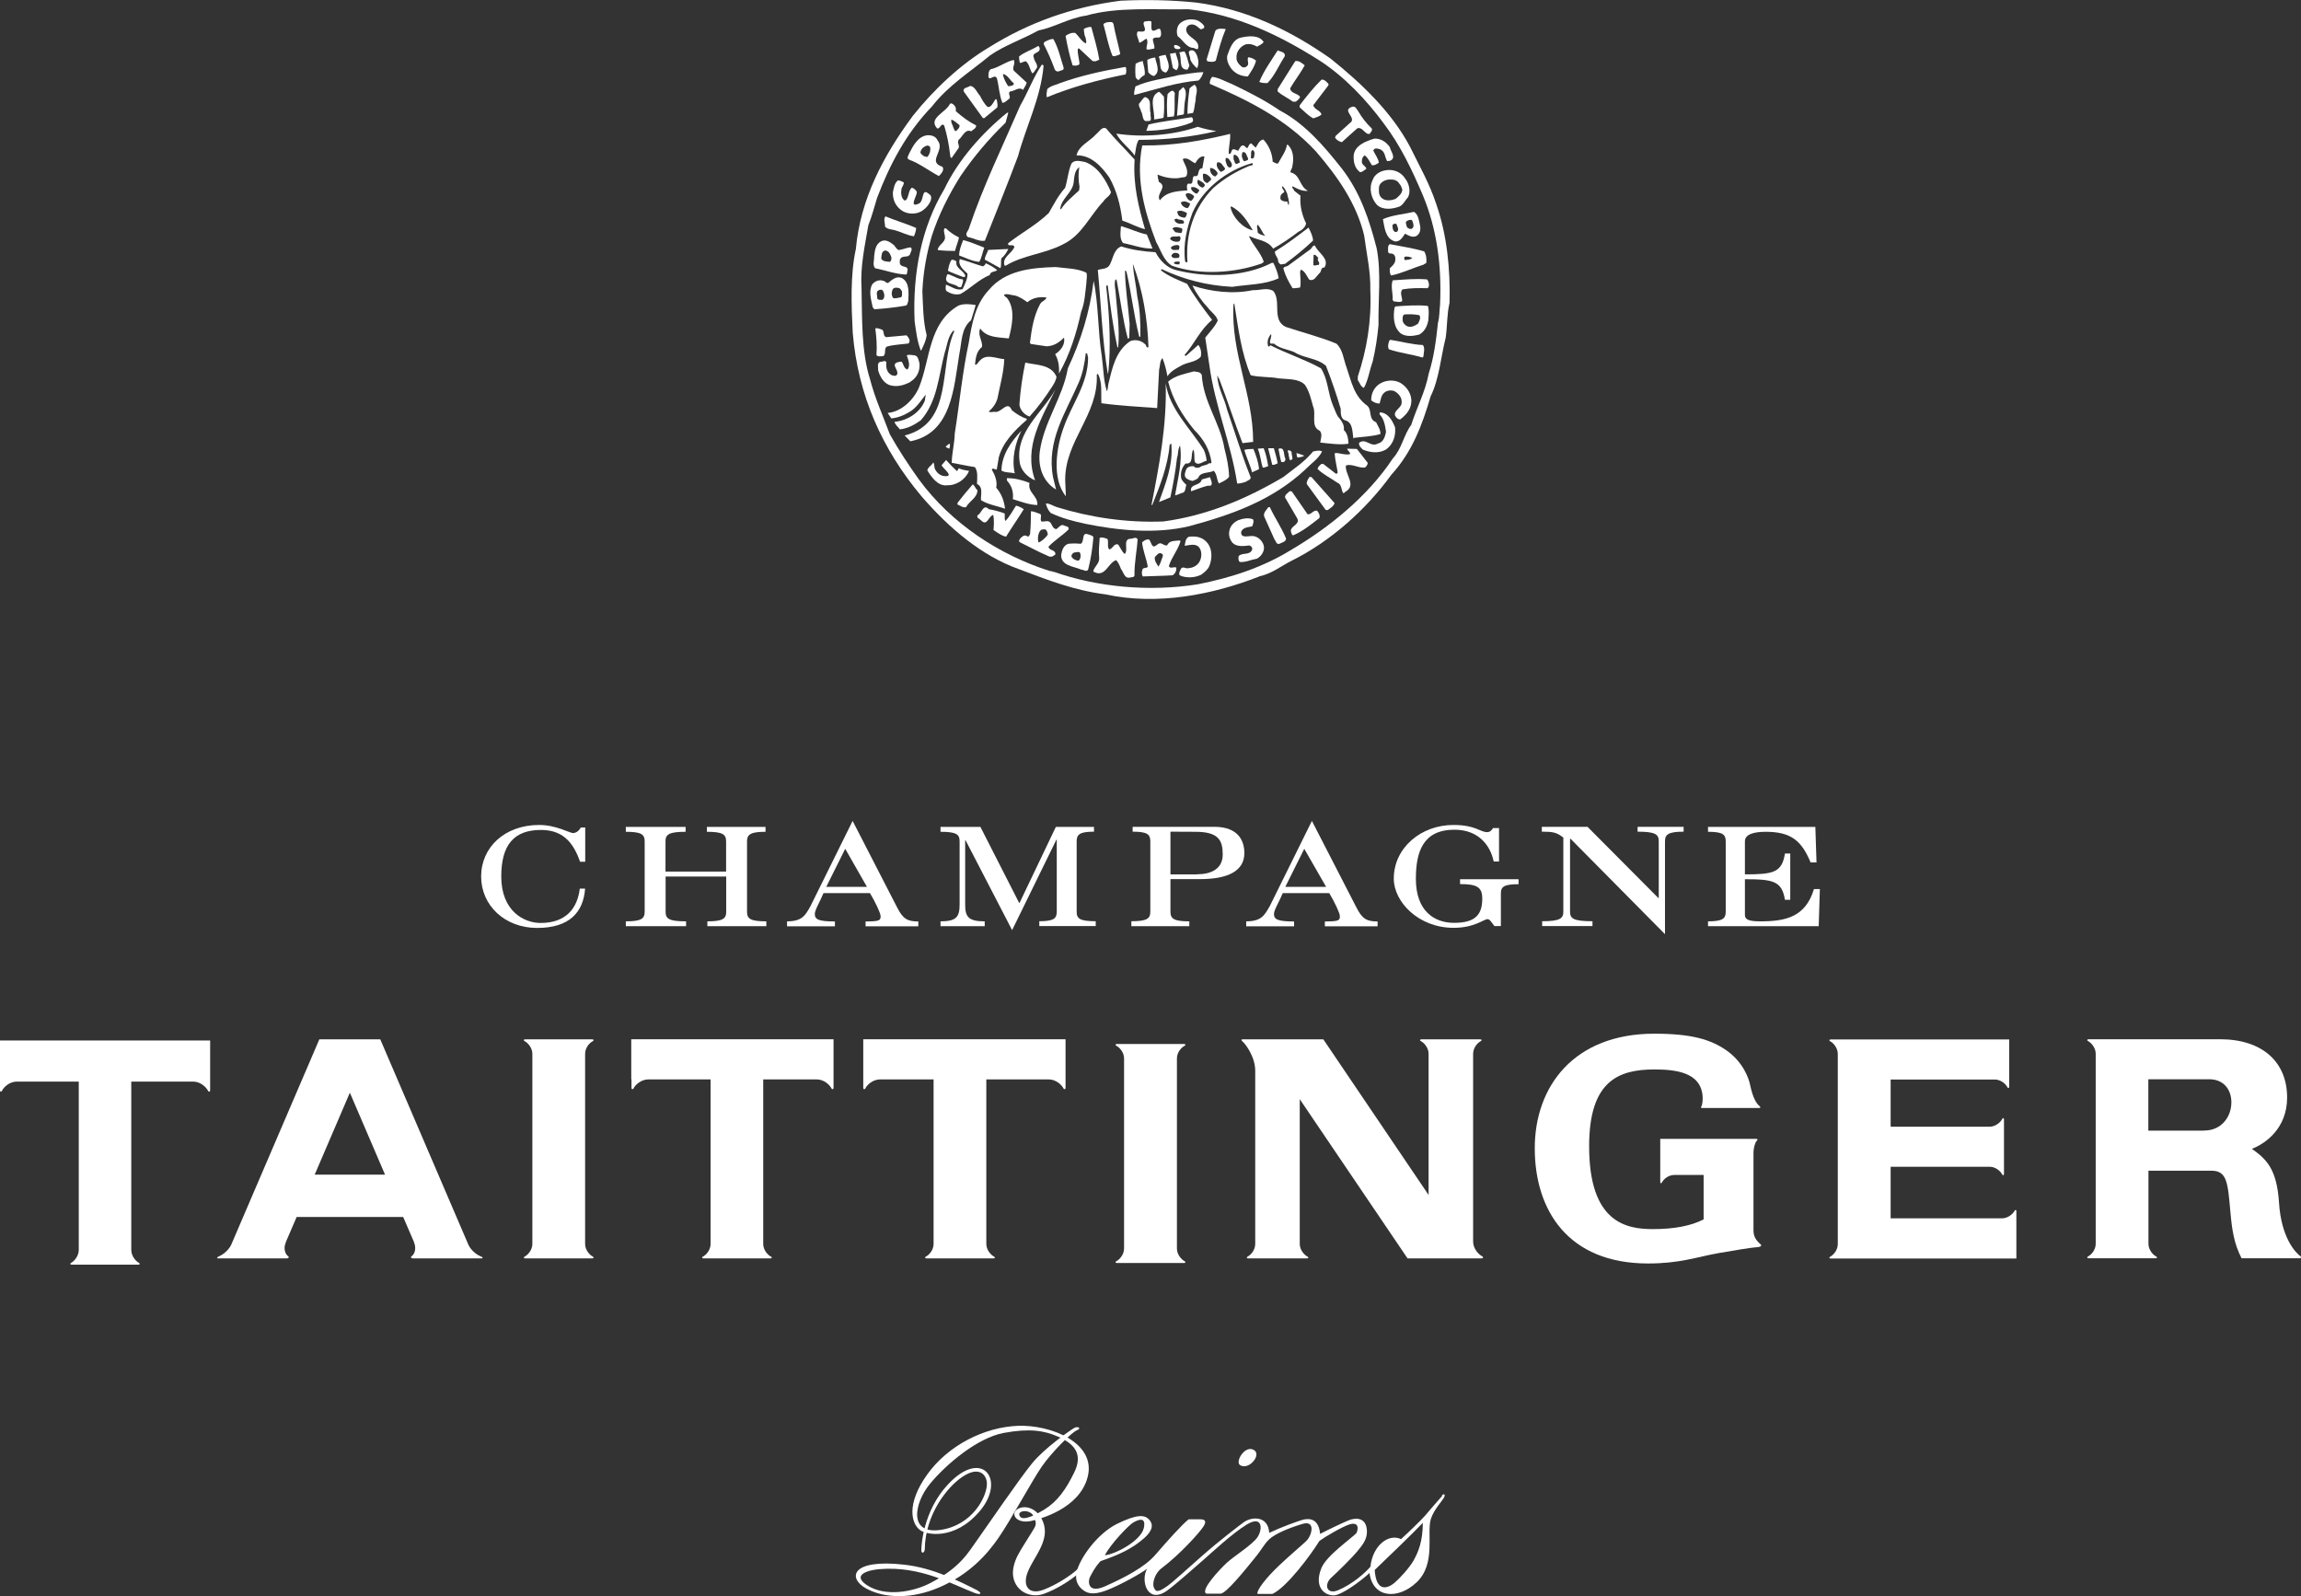 <svg width="457" height="317" viewBox="0 0 457 317" fill="none" xmlns="http://www.w3.org/2000/svg">
<rect x="0" y="0" width="457" height="317" fill="#333333" stroke="none"/>
<g clip-path="url(#clip0_3119_17262)">
<g clip-path="url(#clip1_3119_17262)">
<path d="M116.231 164.371V171.15H115.22C114.049 167.956 112.28 164.831 107.456 164.831C102.035 164.831 99.555 167.841 99.555 174.069C99.555 180.962 104.08 183.306 107.365 183.306C112.51 183.306 114.692 180.296 115.152 176.481H116.208C115.864 181.192 113.084 184.294 106.675 184.294C100.267 184.294 95.558 179.836 95.558 174.069C95.558 168.301 100.221 163.843 107.089 163.843C110.443 163.843 113.153 165.451 113.796 165.451C114.485 165.451 115.106 164.877 115.335 164.348H116.231V164.371Z" fill="white"/>
<path d="M124.294 183.95V182.985C127.349 182.985 128.038 182.456 128.038 181.1V167.083C128.038 165.704 127.349 165.199 124.294 165.199V164.233H136.17V165.199C132.862 165.199 132.173 165.727 132.173 167.083V173.103H144.209V167.083C144.209 165.704 143.52 165.199 140.396 165.199V164.233H152.042V165.199C149.079 165.199 148.367 165.727 148.367 167.083V181.1C148.367 182.479 149.056 182.985 152.203 182.985V183.95H140.488V182.985C143.543 182.985 144.232 182.456 144.232 181.1V174.092H132.196V181.1C132.196 182.479 132.885 182.985 136.262 182.985V183.95H124.294Z" fill="white"/>
<path d="M172.187 176.137L167.869 168.577L164.101 176.137H172.21H172.187ZM156.314 183.95V182.985C159.37 182.985 159.967 181.744 160.977 179.951L169.339 163.039L178.205 180.273C179.331 182.479 180.204 183.008 182.386 183.008V183.973H171.911V183.008C174.737 183.008 174.898 182.778 174.898 181.951C174.898 181.353 173.795 179.055 172.784 177.378H163.55C162.907 178.986 161.827 180.71 161.827 181.514C161.827 182.617 162.585 183.008 165.824 183.008V183.973H156.337L156.314 183.95Z" fill="white"/>
<path d="M263.381 176.137L259.039 168.577L255.272 176.137H263.381ZM247.508 183.95V182.985C250.563 182.985 251.16 181.744 252.194 179.951L260.555 163.039L269.422 180.273C270.547 182.479 271.42 183.008 273.602 183.008V183.973H263.128V183.008C265.953 183.008 266.114 182.778 266.114 181.951C266.114 181.353 265.011 179.055 264.001 177.378H254.767C254.123 178.986 253.021 180.71 253.021 181.514C253.021 182.617 253.779 183.008 257.018 183.008V183.973H247.531L247.508 183.95Z" fill="white"/>
<path d="M217.279 164.21V165.176C214.499 165.176 213.833 165.704 213.833 167.06V181.077C213.833 182.456 214.476 182.962 217.623 182.962V183.927H206.414V182.962C209.239 182.962 209.882 182.433 209.882 181.077V166.761H209.813L201.016 184.731L191.781 166.899H191.69V179.653C191.69 182.111 192.356 182.985 195.572 182.985V183.95H186.797V182.985C189.921 182.985 190.587 182.111 190.587 179.653V167.083C190.587 165.704 189.944 165.199 186.797 165.199V164.233H194.722L202.417 179.331H202.486L209.699 164.233H217.279V164.21Z" fill="white"/>
<path d="M237.814 173.632C240.249 173.632 242.845 172.759 242.845 169.703C242.845 166.853 241.972 165.199 237.424 165.199C234.139 165.199 232.462 165.176 232.462 165.176V173.655H237.814V173.632ZM224.721 182.962C227.822 182.962 228.465 182.433 228.465 181.054V167.06C228.465 165.681 227.799 165.176 224.951 165.176V164.21H241.168C246.13 164.21 247.141 167.198 247.141 169.427C247.141 173.058 243.741 174.597 238.366 174.597H232.462V181.077C232.462 182.456 233.128 182.985 236.207 182.985V183.95H224.698V182.985L224.721 182.962Z" fill="white"/>
<path d="M301.604 174.643V175.608C298.732 175.608 298.089 176.091 298.089 177.447V183.927H296.803C296.274 183.26 295.907 182.548 295.447 182.548C294.689 182.548 292.875 184.271 288.694 184.271C281.688 184.271 276.818 179.078 276.818 174.505C276.818 168.37 282.239 163.843 288.648 163.843C293.105 163.843 293.931 165.267 295.356 165.267C295.953 165.267 296.274 164.877 296.527 164.463H297.722V171.104H296.665C295.999 167.864 293.61 164.785 288.878 164.785C282.538 164.785 281.206 169.289 281.206 174.551C281.206 180.824 284.743 183.283 288.809 183.283C293.105 183.283 294.391 181.56 294.391 178.481C294.391 176.206 293.38 175.585 289.981 175.585V174.62H301.581L301.604 174.643Z" fill="white"/>
<path d="M315.294 164.21L329.352 178.343H329.444V167.06C329.444 165.681 328.709 165.176 325.24 165.176V164.21H334.383V165.176C331.419 165.176 330.684 165.704 330.684 167.06V185.535L311.917 166.577H311.826V181.077C311.826 182.456 312.538 182.962 316.282 182.962V183.927H306.29V182.962C309.781 182.962 310.493 182.433 310.493 181.077V166.348C309.138 165.29 308.38 165.176 306.221 165.176V164.21H315.294Z" fill="white"/>
<path d="M361.235 183.95H339.229V182.985C342.101 182.985 342.744 182.456 342.744 181.1V167.083C342.744 165.704 342.101 165.199 339.229 165.199V164.233H360.546L360.776 171.288H359.604C357.79 166.922 355.676 165.199 350.669 165.199C348.441 165.199 346.557 165.658 346.557 167.083V173.655C352.185 173.655 353.908 173.31 354.505 169.519H355.562V178.71H354.505C353.908 174.965 352.139 174.62 346.557 174.62V181.721C346.557 182.64 347.338 182.985 349.635 182.985C354.689 182.985 358.594 182.111 360.271 176.573H361.442L361.212 183.95H361.235Z" fill="white"/>
<path d="M125.419 214.374V216.052C125.419 216.35 125.695 216.442 125.855 216.121C126.177 215.454 127.326 214.374 128.773 214.374H141.131V247.051C141.131 248.315 140.189 249.28 139.615 249.556C139.339 249.693 139.431 249.923 139.661 249.923H153.053C153.305 249.923 153.397 249.693 153.099 249.556C152.524 249.28 151.582 248.292 151.582 247.051V214.374H162.195C163.665 214.374 164.791 215.477 165.112 216.121C165.273 216.442 165.549 216.35 165.549 216.052V206.4H125.373V214.351L125.419 214.374Z" fill="white"/>
<path d="M171.452 214.374V216.052C171.452 216.35 171.728 216.442 171.889 216.121C172.21 215.454 173.359 214.374 174.806 214.374H185.418V247.051C185.418 248.315 184.476 249.28 183.902 249.556C183.627 249.693 183.718 249.923 183.971 249.923H197.363C197.616 249.923 197.708 249.693 197.409 249.556C196.858 249.28 195.893 248.292 195.893 247.051V214.374H208.274C209.744 214.374 210.87 215.477 211.191 216.121C211.352 216.442 211.628 216.35 211.628 216.052V206.4H171.452V214.351V214.374Z" fill="white"/>
<path d="M116.208 209.296C116.208 208.032 117.15 207.067 117.724 206.791C118 206.653 117.931 206.423 117.655 206.423H104.263C104.01 206.423 103.919 206.653 104.217 206.791C104.769 207.067 105.733 208.055 105.733 209.296V247.051C105.733 248.315 104.769 249.28 104.217 249.556C103.942 249.693 104.01 249.923 104.263 249.923H117.655C117.908 249.923 118 249.693 117.724 249.556C117.15 249.28 116.208 248.292 116.208 247.051V209.296Z" fill="white"/>
<path d="M233.748 210.215C233.748 208.951 234.69 207.986 235.265 207.71C235.54 207.573 235.448 207.343 235.196 207.343H221.804C221.528 207.343 221.459 207.573 221.735 207.71C222.286 207.986 223.251 208.951 223.251 210.215V247.97C223.251 249.211 222.286 250.199 221.735 250.475C221.436 250.613 221.528 250.843 221.804 250.843H235.196C235.448 250.843 235.54 250.613 235.265 250.475C234.713 250.199 233.748 249.211 233.748 247.97V210.215Z" fill="white"/>
<path d="M95.534 249.556C94.891 249.303 93.743 248.59 93.077 247.327L75.527 206.423H63.422L45.872 247.327C45.183 248.59 44.035 249.303 43.414 249.556C43.07 249.693 43.047 249.923 43.299 249.923H56.99C57.288 249.923 57.472 249.67 57.243 249.51C56.76 249.188 56.163 248.108 56.783 246.706H56.76L58.919 241.697H80.075L82.235 246.706H82.212C82.809 248.108 82.235 249.188 81.729 249.51C81.499 249.67 81.683 249.923 81.982 249.923H95.672C95.925 249.923 95.925 249.693 95.558 249.556M62.503 233.286L69.486 217.017L76.469 233.286H62.526H62.503Z" fill="white"/>
<path d="M348.257 244.408V229.081C348.257 227.817 348.67 226.737 348.9 226.576C349.153 226.392 349.084 226.186 348.831 226.186H329.742V234.78C329.742 235.033 329.949 235.102 330.087 234.826C330.34 234.274 331.304 233.355 332.522 233.355H338.356V242.179C335.899 243.443 332.591 244.109 328.272 244.109C322.92 244.109 315.616 242.777 315.616 227.656C315.616 214.719 321.381 212.398 328.617 212.398C333.004 212.398 337.3 213.087 338.058 216.971C338.333 218.396 338.012 219.636 337.943 219.682C337.805 219.797 337.759 220.05 338.012 220.05H349.405C349.658 220.05 349.704 219.866 349.474 219.682C348.808 219.177 348.119 217.982 347.591 215.477C347.315 214.098 346.166 210.904 342.882 208.606C339.735 206.423 335.899 205.297 328.571 205.297C312.583 205.297 304.819 215.776 304.819 228.047C304.819 240.318 311.389 250.934 327.308 250.934C333.67 250.934 336.84 249.67 341.366 248.866C344.352 248.338 347.889 247.763 348.992 247.694C349.796 247.648 349.911 247.35 349.681 247.143C349.244 246.706 348.257 245.971 348.257 244.408Z" fill="white"/>
<path d="M400.125 240.456C399.849 241.007 398.861 241.972 397.598 241.972H375.5V231.724H395.14C396.403 231.724 397.368 232.666 397.644 233.24C397.805 233.516 398.011 233.424 398.011 233.171V222.302C398.011 222.049 397.782 221.957 397.644 222.256C397.368 222.808 396.403 223.773 395.14 223.773H375.5V214.397H396.174C397.437 214.397 398.402 215.339 398.677 215.914C398.815 216.19 399.045 216.121 399.045 215.868V206.446H363.555C363.303 206.446 363.234 206.676 363.509 206.814C364.061 207.09 365.003 208.078 365.003 209.319V247.074C365.003 248.338 364.061 249.303 363.509 249.579C363.234 249.716 363.303 249.946 363.555 249.946H400.469V240.548C400.469 240.272 400.239 240.203 400.102 240.479" fill="white"/>
<path d="M294.345 249.487C293.702 249.165 292.576 248.039 292.576 246.568V209.296C292.576 208.032 293.518 207.067 294.069 206.791C294.368 206.653 294.276 206.423 294.023 206.423H283.709H282.262C282.01 206.423 281.918 206.653 282.216 206.791C282.791 207.067 283.732 208.055 283.732 209.296V237.331L262.829 206.423H246.773C246.52 206.423 246.474 206.584 246.727 206.791C247.416 207.365 249.299 209.939 249.299 212.651V247.051C249.299 248.315 248.358 249.28 247.806 249.556C247.531 249.693 247.6 249.923 247.852 249.923H259.613C259.889 249.923 259.958 249.693 259.659 249.556C259.108 249.28 258.143 248.292 258.143 247.051V218.304L279.552 249.923H294.276C294.574 249.923 294.666 249.67 294.345 249.487Z" fill="white"/>
<path d="M456.816 249.441C455.874 248.728 453.072 245.787 452.636 238.87C452.199 231.976 449.971 230.115 447.237 228.162C449.81 227.197 454.244 224.186 454.244 217.982C454.244 210.973 449.397 206.4 440.898 206.4H414.78C414.527 206.4 414.435 206.63 414.711 206.768C415.262 207.044 416.227 208.032 416.227 209.273V247.028C416.227 248.292 415.285 249.257 414.711 249.533C414.435 249.67 414.527 249.9 414.78 249.9H428.172C428.425 249.9 428.516 249.67 428.218 249.533C427.667 249.257 426.702 248.269 426.702 247.028V232.505H439.198C442.391 232.505 442.46 235.056 442.988 240.8C443.31 244.339 443.7 246.982 445.193 249.9H456.793C457.046 249.9 457.092 249.602 456.816 249.418M437.774 224.554H426.679V214.351H438.83C441.472 214.351 443.172 216.213 443.172 218.947C443.172 221.682 441.311 224.531 437.774 224.531" fill="white"/>
<path d="M0 214.811V216.534C0 216.833 0.253 216.948 0.413 216.603C0.735 215.937 1.861 214.811 3.331 214.811H15.643V248.223C15.643 249.51 14.701 250.498 14.15 250.797C13.874 250.935 13.943 251.164 14.196 251.164H27.519C27.771 251.164 27.863 250.935 27.565 250.797C27.013 250.498 26.072 249.51 26.072 248.223V214.811H38.384C39.831 214.811 40.957 215.937 41.301 216.603C41.462 216.948 41.738 216.833 41.738 216.534V206.653H0V214.788V214.811Z" fill="white"/>
<path d="M194.147 315.874C190.541 314.036 185.35 311.393 179.561 310.75C168.926 309.555 168.351 313.461 172.027 315.483C175.702 317.482 181.169 317.643 186.774 315.162C192.379 312.68 195.824 309.003 198.236 305.533C200.648 302.086 204.967 294.09 206.896 291.286C208.826 288.483 212.822 284.484 213.856 284.071C214.89 283.68 214.109 283.197 213.374 283.588C212.662 283.979 207.516 287.517 204.967 290.643C202.417 293.768 196.238 302.822 194.239 305.625C192.241 308.429 190.794 311.232 184.867 314.357C181.284 316.242 175.748 317.161 172.21 314.84C168.995 312.726 172.601 311.807 174.622 311.646C182.869 310.933 189.209 314.725 193.596 316.379C194.882 316.862 195.043 316.356 194.147 315.897" fill="white"/>
<path d="M214.247 311.439C212.547 313.047 209.721 314.771 207.309 315.713C204.277 316.885 202.991 314.909 204.162 312.105C205.334 309.279 208.205 306.269 207.378 302.937C206.574 299.765 203.703 298.616 201.98 299.788C200.717 300.662 201.773 302.661 204.737 302.086C206.414 301.742 214.384 299.673 216.015 293.354C217.784 286.598 208.825 282.944 202.187 283.174C195.548 283.427 188.313 287.012 184.132 292.872C179.906 298.8 181.031 302.661 182.754 303.902C183.948 304.775 189.53 306.039 194.561 300.156C199.89 293.906 195.089 287.494 188.267 294.825C183.328 300.11 182.984 306.981 182.984 307.854C182.984 308.727 183.673 308.383 183.673 307.624C183.765 300.891 188.037 295.353 191.207 293.262C194.653 290.987 196.054 293.101 196.008 294.779C195.962 297.261 193.183 302.868 186.889 303.833C180.319 304.844 181.605 298.501 184.637 294.779C187.991 290.689 194.193 285.564 199.293 284.599C204.461 283.634 207.378 284.116 210.112 285.311C213.236 286.69 215.188 288.643 213.374 292.389C211.697 295.836 210.02 298.203 207.401 299.811C204.852 301.351 202.692 302.201 202.44 300.822C202.279 299.949 204.783 299.65 205.426 301.397C205.931 302.776 205.747 302.959 204.989 304.2C204.484 305.074 202.669 307.808 202.118 308.934C201.544 310.06 200.51 312.542 201.796 314.702C202.876 316.54 205.219 317.322 207.401 316.517C209.698 315.667 212.133 314.219 214.292 312.45" fill="white"/>
<path d="M280.769 309.899C279.85 311.485 277.944 313.53 276.933 314.38C275.831 315.299 273.35 316.563 273.028 311.807C274.108 310.795 281.091 304.062 282.584 302.454C282.584 306.2 281.619 308.383 280.769 309.876M224.997 302.431C225.801 301.948 227.707 300.983 227.179 303.442C226.628 306.016 221.528 308.681 219.438 308.888C220.563 306.636 224.193 302.914 224.997 302.431ZM286.443 297.077C286.076 297.444 283.618 300.34 283.02 301.029C282.423 301.719 279.873 304.223 278.266 305.671C275.716 304.499 272.615 307.004 272.178 311.163C271.053 312.45 268.687 314.564 265.815 315.805C263.472 316.816 262.875 314.679 264.437 313.3C265.563 312.289 268.595 309.302 269.514 308.176C270.41 307.05 271.535 305.878 271.489 304.108C271.397 301.121 268.985 301.489 267.906 301.925C266.826 302.362 263.909 303.741 262.186 304.637C261.864 301.006 259.292 301.65 258.442 301.925C257.592 302.201 254.813 303.143 252.079 304.43C251.872 301.006 248.61 301.167 247.003 302.339C246.13 302.982 242.294 305.878 238.618 309.118C235.471 311.898 232.807 314.334 231.773 315.047C229.889 316.379 229.522 316.127 229.154 315.253C228.833 314.495 229.315 312.519 230.647 311.508C234.415 308.658 238.343 304.292 239.078 303.074C239.836 301.856 238.917 301.742 238.389 301.742H236.091C234.92 302.592 231.727 306.177 229.522 308.727C227.34 311.301 223.228 313.369 219.53 315.024C215.854 316.678 216.107 313.852 216.475 313.208C216.842 312.565 217.279 311.485 218.565 310.06C222.24 308.773 224.813 307.647 227.317 305.418C229.017 303.902 229.085 302.638 228.167 301.742C227.271 300.822 225.778 300.73 221.873 302.638C217.968 304.568 214.568 309.325 213.856 312.082C213.42 313.737 214.063 314.909 214.867 315.598C215.671 316.287 216.773 316.977 219.713 315.874C222.654 314.748 227.018 312.243 227.822 311.554C226.49 313.852 227.822 318.7 231.773 315.92C233.404 314.771 237.378 311.209 239.032 309.784C240.686 308.337 244.797 304.499 247.623 302.776C250.747 300.891 250.816 303.672 249.759 305.28C248.771 306.774 245.073 309.072 243.672 310.359C242.294 311.646 238.274 315.874 239.606 316.517H242.385C243.511 316.517 247.255 311.829 249.162 309.486C250.816 307.463 251.022 306.705 252.102 305.694C253.159 304.683 255.823 303.511 258.672 302.661C261.336 301.856 260.601 304.959 259.407 306.085C258.626 306.843 256.283 308.796 254.123 310.841C251.436 313.369 249.483 315.92 249.759 316.563H252.699C255.479 315.322 260.234 308.98 262.048 306.039C263.059 305.28 266.642 303.166 268.09 302.73C269.537 302.316 269.95 303.166 269.422 304.453C268.457 305.51 263.449 308.934 262.439 311.439C260.647 315.851 263.932 317.322 265.586 316.724C267.745 315.966 270.984 313.369 271.995 312.404C272.638 317.368 277.599 317.804 281.344 314.265C285.249 310.589 283.319 304.545 284.169 301.719C284.766 299.765 286.581 297.973 286.834 297.33C287.109 296.686 286.719 296.64 286.351 297.008" fill="white"/>
<path d="M249.07 288C250.609 288.965 248.013 292.067 246.29 290.987C245.234 290.321 247.301 286.874 249.07 288Z" fill="white"/>
<path d="M209.262 113.61C209.032 113.426 208.71 113.472 208.412 113.38C198.557 110.232 189.002 104.073 182.501 95.226C180.388 92.262 178.458 89.321 176.735 86.264C175.38 82.611 173.772 79.095 172.784 75.28C171.039 69.742 171.245 63.216 171.108 57.264C170.832 52.852 171.774 48.808 172.463 44.718C173.175 42.948 173.634 41.11 174.209 39.272C176.689 32.745 179.928 26.495 185.097 21.141C188.381 16.913 192.792 14.201 196.628 11.007C199.637 8.939 203.06 7.813 206.207 6.066C209.491 5.4 212.317 3.585 215.693 3.102C221.987 1.31 229.338 1.976 236.068 1.838C245.693 2.918 254.077 6.963 262.071 12.018C267.01 15.212 271.397 19.854 274.843 24.542C278.173 28.908 280.471 33.825 282.584 38.766C285.34 45.338 286.374 52.715 286.006 60.55C285.869 61.722 285.915 62.986 285.593 64.112C285.225 67.582 284.789 71.006 283.755 74.2C283.089 77.808 281.366 80.956 280.287 84.38C278.748 86.448 278.449 89.068 276.634 91.044C271.673 98.558 264.001 104.74 256.604 109.106C250.884 112.668 244.545 114.736 237.883 116.046C228.258 117.585 217.899 116.597 209.308 113.564M250.103 114.46C252.492 114 254.468 112.392 256.627 111.312C264.138 107.566 271.213 101.362 276.336 94.284C280.471 89.78 282.492 84.334 284.123 78.75C285.869 75.188 286.144 70.96 287.132 67.054C287.454 64.756 287.362 62.366 287.89 60.16C288.074 53.404 287.362 46.602 285.271 40.581C283.962 36.537 281.849 32.837 280.011 29.092C276.405 22.29 270.432 16.568 264.253 11.627C256.191 5.952 247.462 1.815 237.561 0.505C232.646 -0 227.707 -0.092 222.585 0.138C213.052 1.356 204.323 4.458 196.398 9.421C190.816 12.753 185.464 17.763 181.284 23.025C175.426 30.953 170.878 39.547 169.982 49.451C168.856 54.622 169.086 60.619 169.362 66.112C170.395 78.405 175.127 89.16 183.052 98.604C188.496 104.901 194.974 110.393 202.302 113.012C207.883 115.126 213.419 117.286 219.575 118.045C229.935 120.297 240.915 118.091 250.126 114.483" fill="white"/>
<path d="M272.615 71.856C271.995 73.534 271.766 75.418 270.893 77.027C270.226 76.843 270.089 75.993 269.675 75.533V74.775C271.444 69.467 272.432 63.791 272.156 57.586C272.248 53.932 271.398 50.348 270.939 46.786C269.445 40.49 265.724 35.135 261.36 30.08C255.365 23.6 247.853 19.9 240.296 16.66C240.204 16.131 240.434 15.626 240.755 15.258C242.156 15.442 243.374 16.201 244.706 16.706C247.899 18.246 251.138 19.854 254.147 21.922C259.132 24.542 262.968 29 266.482 33.458C270.158 38.192 271.972 43.684 273.419 49.314C274.361 54.185 273.695 59.448 273.787 64.526C273.557 67.008 273.19 69.444 272.615 71.856Z" fill="white"/>
<path d="M259.246 93.25C252.584 99.454 244.522 102.258 236.16 104.51C229.545 106.095 222.079 105.36 215.556 104.027C213.167 103.522 210.824 102.901 208.664 101.867C208.159 101.293 207.86 100.695 207.723 99.983C208.573 99.983 209.216 100.534 209.974 100.741C216.543 102.763 223.687 103.843 231.038 103.568C239.721 102.396 247.508 99.11 254.881 94.744C256.903 93.135 259.062 91.779 260.785 89.665C261.336 89.573 262.048 89.344 262.576 89.665C261.91 91.067 260.417 92.055 259.246 93.227" fill="white"/>
<path d="M223.297 14.822C217.991 15.902 212.777 17.303 207.907 19.326C207.769 18.866 207.907 18.2 207.999 17.694C208.711 16.982 209.745 16.89 210.617 16.476C214.66 15.028 218.91 14.086 223.297 13.328C223.826 13.19 223.573 13.742 223.711 13.994C223.619 14.27 223.757 14.845 223.297 14.845" fill="white"/>
<path d="M199.706 24.381C196.283 27.667 193.32 31.229 190.748 34.998C188.405 38.743 186.429 42.65 185.074 46.832C184.04 50.302 183.374 53.956 183.19 57.816C183.328 60.734 183.328 63.814 184.04 66.548C183.948 67.628 183.42 68.616 182.96 69.604H182.869C182.157 67.766 181.927 65.744 181.651 63.791C181.238 54.415 182.96 45.2 187.555 37.548C190.265 31.872 194.928 26.518 200.028 22.382H200.257L199.706 24.404V24.381Z" fill="white"/>
<path d="M255.203 52.416C257.133 50.968 258.994 49.497 260.785 47.774C260.739 46.878 260.257 45.935 259.889 45.2C257.684 46.878 255.525 48.532 253.228 49.934C253.136 50.485 253.55 50.876 253.733 51.336C253.917 51.611 253.733 52.094 254.101 52.278C254.285 52.737 254.813 52.37 255.18 52.416" fill="white"/>
<path d="M257.684 90.861C257.546 90.585 257.5 90.286 257.5 89.964L259.039 90.493C258.671 90.769 258.143 90.815 257.684 90.861Z" fill="white"/>
<path d="M256.513 91.32C255.847 91.55 256.191 90.791 255.939 90.562C256.031 90.148 255.755 89.872 255.755 89.482C256.031 89.344 256.352 89.528 256.513 89.757C256.513 90.263 256.697 90.7 256.697 91.159L256.513 91.297V91.32Z" fill="white"/>
<path d="M254.698 91.756H254.468C254.239 90.906 254.101 90.01 253.917 89.137C255.226 88.677 254.905 90.309 255.226 90.929C255.41 91.343 255.18 91.825 254.698 91.779" fill="white"/>
<path d="M253.045 92.308H252.677L251.873 89.022H252.999C253.274 90.01 253.596 90.998 253.757 92.032L253.045 92.308Z" fill="white"/>
<path d="M251.069 92.859H250.793C250.38 91.642 250.334 90.286 249.806 89.114L250.977 89.022C251.437 90.148 251.689 91.366 251.873 92.584L251.069 92.859Z" fill="white"/>
<path d="M248.68 93.802C248.266 92.262 247.508 90.791 247.141 89.344C247.646 89.206 248.358 89.16 248.932 89.16C249.461 90.424 249.92 91.733 250.058 93.158C249.644 93.434 249.116 93.526 248.703 93.825" fill="white"/>
<path d="M226.168 27.759C225.594 28.701 225.594 29.873 225.364 30.907C224.285 29.345 222.539 28.196 221.712 26.541C227.064 27.346 232.968 26.863 237.86 25.186C239.078 25.553 240.341 25.852 241.604 26.036C236.689 27.208 231.566 27.782 226.168 27.782" fill="white"/>
<path d="M239.951 96.444C238.78 96.72 237.7 97.202 236.574 97.57C236.207 96.031 238.412 96.582 238.688 95.226L240.319 94.767C240.41 95.226 241.26 96.651 239.951 96.467" fill="white"/>
<path d="M238.044 15.993C233.565 16.361 229.476 17.786 225.272 18.866C225.18 18.199 225.41 17.74 225.502 17.165C228.144 15.947 231.199 15.649 234.07 14.913C235.724 14.729 237.355 14.339 239.009 14.339C238.779 14.959 238.549 15.557 238.021 15.993" fill="white"/>
<path d="M237.746 13.558C237.218 13.098 236.621 12.478 236.391 11.765C236.437 11.145 235.817 10.455 236.299 10.065C237.195 9.743 237.47 10.478 237.746 11.053C238.022 11.857 238.16 12.753 237.746 13.558Z" fill="white"/>
<path d="M236.964 22.428L235.839 22.612C235.839 20.957 236.023 19.234 236.252 17.579C236.482 17.303 236.85 17.028 237.24 16.821C238.182 17.671 237.378 18.889 237.47 19.923C237.24 20.727 237.286 21.669 236.941 22.405" fill="white"/>
<path d="M235.77 24.68C233.197 25.484 230.509 25.943 227.661 25.989L228.121 24.726C230.9 24.059 233.794 23.783 236.62 23.278C236.757 23.324 236.849 23.416 236.895 23.554C237.217 24.45 236.229 24.404 235.77 24.68Z" fill="white"/>
<path d="M235.816 13.833C233.932 13.833 234.828 11.581 234.208 10.432C234.484 10.295 234.92 10.295 235.242 10.203C235.77 11.053 235.908 12.133 236.229 13.029C236.092 13.305 236.046 13.581 235.816 13.833Z" fill="white"/>
<path d="M235.127 22.657C234.759 22.933 234.185 22.749 233.863 23.025L233.771 22.887L234.139 18.108L234.989 17.303C235.931 18.108 235.356 19.555 235.265 20.589L235.127 22.657Z" fill="white"/>
<path d="M233.656 13.971C233.381 13.742 232.944 13.696 232.898 13.305L232.37 10.662C232.738 10.616 233.128 10.57 233.496 10.479C233.725 11.559 234.575 12.937 233.633 13.971" fill="white"/>
<path d="M233.151 23.117L231.842 23.255C231.75 21.762 231.704 20.199 231.888 18.705C232.164 18.384 232.6 17.947 233.014 18.039L233.335 18.498C233.197 19.946 233.427 21.647 233.151 23.094" fill="white"/>
<path d="M231.543 14.408C229.935 14.132 230.739 12.248 230.119 11.26C230.533 11.03 231.015 10.984 231.497 10.892C231.819 12.018 232.715 13.397 231.543 14.431" fill="white"/>
<path d="M231.084 23.393C230.464 23.531 229.867 23.669 229.2 23.715C229.43 21.945 227.983 19.211 230.188 18.223C230.51 18.452 230.9 18.889 231.176 19.211C231.222 20.613 231.268 21.968 231.084 23.393Z" fill="white"/>
<path d="M229.177 15.098C228.695 15.006 228.328 14.684 228.052 14.339C228.006 13.489 227.868 12.731 227.868 11.88C228.351 11.651 228.856 11.467 229.43 11.421C229.568 12.501 230.602 14.201 229.2 15.098" fill="white"/>
<path d="M227.96 24.014C226.788 24.335 227.064 22.704 226.605 22.083C226.559 21.578 225.984 21.049 226.283 20.498C226.719 20.13 226.995 19.372 227.454 19.28C228.948 19.739 228.121 21.44 228.534 22.474C228.35 22.98 229.016 24.174 227.983 24.014" fill="white"/>
<path d="M227.799 46.579C226.008 46.212 224.285 45.361 222.631 44.902C222.585 45.936 222.263 47.475 223.09 48.28C225.02 48.648 226.835 49.406 228.902 49.36C228.534 48.418 228.144 47.475 227.776 46.579" fill="white"/>
<path d="M226.215 15.856C225.893 15.948 225.732 15.58 225.548 15.373C225.457 14.477 225.457 13.535 225.548 12.639C225.962 12.409 226.444 12.225 226.95 12.11C227.133 13.007 227.478 13.949 227.34 14.891C226.927 15.075 226.536 15.442 226.215 15.833" fill="white"/>
<path d="M225.365 31.711C223.527 29.643 221.46 27.667 219.737 25.553C218.887 25.001 218.29 26.219 217.716 26.633C216.452 28.081 214.201 28.931 213.811 30.861C216.682 30.769 218.795 33.067 220.334 35.273C221.781 37.847 222.539 40.765 222.907 43.822C224.446 44.304 225.916 45.177 227.409 45.522C226.146 41.156 225.02 36.744 225.342 31.711" fill="white"/>
<path d="M205.609 95.41C204.07 94.79 202.692 93.388 202.508 91.711C201.659 85.759 207.011 81.99 209.629 77.349C207.011 82.841 203.152 88.746 205.586 95.41" fill="white"/>
<path d="M208.941 76.82C209.354 76.199 209.699 75.602 209.836 74.844C208.757 72.316 205.84 72.546 203.634 72.017C203.06 74.752 202.647 77.601 202.463 80.382C202.601 81.416 203.451 82.404 204.484 82.725C206.184 80.841 207.631 78.865 208.941 76.82Z" fill="white"/>
<path d="M204.484 95.916C203.083 95.364 201.521 94.928 199.982 94.974C199.982 95.111 199.936 95.341 200.028 95.479C200.924 96.467 201.337 97.731 201.154 99.133C202.739 99.615 204.347 100.259 206.023 100.305C206.207 98.466 204.002 97.823 204.484 95.893" fill="white"/>
<path d="M195.617 47.774C197.823 42.19 200.074 36.652 202.187 31.022C203.818 25.002 206.689 19.51 207.263 13.098C207.218 12.915 207.08 12.823 206.896 12.869C205.196 15.442 204.162 18.315 202.623 20.98C199.155 29 195.296 36.882 192.493 45.201C192.402 45.821 191.46 46.419 192.218 47.085C193.389 47.269 194.469 48.027 195.64 47.797" fill="white"/>
<path d="M201.521 94.009C200.671 93.779 199.637 93.917 198.902 93.457C198.948 90.309 200.786 87.781 202.853 85.529C201.636 88.057 200.878 91.021 201.544 94.032" fill="white"/>
<path d="M198.902 51.29C199.523 50.785 199.936 50.118 200.258 49.452L196.261 49.636C196.077 50.302 195.595 50.853 195.595 51.566L198.696 53.266C198.925 52.646 198.742 51.91 198.88 51.29" fill="white"/>
<path d="M197.869 96.812C198.099 95.502 197.593 94.33 196.973 93.25C197.203 92.836 197.57 93.296 197.961 93.25L198.374 90.814C199.178 87.85 201.475 85.506 203.91 83.392V83.162C202.831 82.84 201.889 82.22 200.947 81.462C200.097 79.347 198.834 82.174 197.479 81.783C197.157 81.829 196.675 81.921 196.353 81.737C197.203 81.025 197.8 80.152 198.099 79.164C198.604 76.544 199.362 73.993 199.454 71.328C197.915 71.236 195.894 70.156 194.63 71.603C194.309 71.833 194.033 72.592 193.642 72.408C193.78 71.098 193.918 69.788 195.044 68.892C195.182 67.628 194.102 66.594 194.676 65.238C195.985 67.123 198.374 66.962 200.35 67.214C200.97 64.825 201.705 61.538 200.12 59.333C199.936 59.011 199.454 58.919 199.408 58.528C200.074 58.252 200.763 58.62 201.43 58.666C202.417 58.85 203.267 59.47 204.048 60.022C205.082 59.126 206.483 58.896 207.838 59.08C207.655 59.723 206.897 59.769 206.575 60.389C205.312 62.688 204.898 65.353 204.554 68.088L204.737 68.317L207.884 68.777C209.285 68.731 210.365 68.019 211.261 67.1L211.353 67.191C211.537 68.547 210.595 69.673 209.561 70.34C210.227 71.466 210.411 72.867 210.319 74.2C212.478 70.409 213.788 66.226 214.729 61.906C215.442 60.16 215.533 58.16 215.763 56.23C215.763 55.518 215.993 54.828 215.763 54.162C213.926 53.266 211.72 53.312 209.676 53.036C204.691 53.174 199.638 53.703 196.353 57.632C193.642 60.55 193.022 64.342 192.402 68.088C191.139 73.947 190.564 80.152 189.623 86.103C189.577 88.126 189.048 90.01 189.025 91.917C190.564 92.193 192.08 92.538 193.62 92.767C194.263 93.618 194.079 95.065 194.033 96.099C195.342 96.766 194.745 98.168 194.837 99.34C196.284 100.236 198.03 100.465 199.615 101.04C199.431 99.477 198.903 98.03 197.823 96.812" fill="white"/>
<path d="M195.48 49.176C194.079 48.647 192.769 48.05 191.299 47.682C190.932 48.624 190.495 49.658 190.495 50.738C191.804 51.198 193.114 51.91 194.492 52.002C194.997 51.152 195.135 50.118 195.48 49.176Z" fill="white"/>
<path d="M190.449 47.154C189.507 46.694 188.657 46.119 187.876 45.361C187.738 45.361 187.6 45.315 187.554 45.407C187.325 45.959 187.692 46.579 187.692 47.176C187.692 48.211 186.245 48.716 186.245 49.658C187.279 49.796 188.542 49.842 189.668 49.842C189.897 48.9 190.288 48.073 190.472 47.13" fill="white"/>
<path d="M283.549 57.242C281.803 57.196 280.126 57.196 278.564 57.471C277.898 58.092 278.564 59.08 278.472 59.815C277.944 60.137 277.347 59.861 276.819 59.861L276.589 59.586C276.681 58.276 276.175 56.943 276.589 55.679C278.84 55.541 281.137 55.288 283.434 55.495C283.802 55.909 284.008 56.897 283.526 57.242" fill="white"/>
<path d="M282.516 71.006C280.311 70.34 278.013 70.11 275.854 69.374C275.533 68.846 275.762 68.111 275.946 67.628L276.13 67.49C278.289 67.812 280.356 68.432 282.608 68.524C283.067 69.191 282.745 70.064 282.699 70.822L282.516 71.006Z" fill="white"/>
<path d="M279.506 64.802C279.139 64.664 278.748 64.227 278.61 63.86C278.564 63.4 278.473 62.734 278.886 62.458C279.874 62.366 280.953 62.412 281.895 62.596C282.263 63.101 281.895 63.768 281.62 64.296C280.999 64.71 280.264 65.1 279.506 64.802ZM281.757 66.502C282.929 65.951 283.503 64.71 283.687 63.538C283.733 62.596 283.871 61.654 283.595 60.758C281.482 60.528 279.277 60.712 277.209 60.849L276.98 61.033C276.658 62.871 276.75 65.078 278.243 66.249C279.231 66.916 280.678 66.755 281.757 66.479" fill="white"/>
<path d="M278.955 51.014C279.529 50.83 279.989 51.06 280.494 51.198C280.172 51.611 279.552 51.566 279.093 51.657C278.771 51.52 278.909 51.198 278.955 50.991M282.699 52.554L283.274 52.232C283.365 51.428 283.274 50.6 282.86 49.934C280.655 49.268 278.312 48.946 276.015 48.486C275.555 48.808 275.693 49.474 275.693 50.026C275.739 50.302 276.061 50.394 276.359 50.348C276.773 50.394 277.071 50.715 277.117 51.152C277.255 52.14 276.704 52.691 276.038 53.266C275.992 53.795 275.992 54.3 276.29 54.714C278.542 54.254 280.563 53.22 282.768 52.554" fill="white"/>
<path d="M278.105 83.3C277.646 83.346 277.255 82.887 277.071 82.542C276.75 81.462 278.518 81.002 278.381 79.807C278.427 78.865 277.668 78.061 276.887 77.647C276.313 77.463 275.624 77.509 275.142 77.831C274.292 78.36 274.246 79.325 274.016 80.129C273.419 80.175 272.799 79.899 272.339 79.509C272.293 78.199 272.914 76.843 274.177 76.131C275.348 75.464 276.933 75.372 278.128 76.039C279.299 76.751 280.149 77.923 280.287 79.233C280.471 80.979 279.437 82.289 278.128 83.277" fill="white"/>
<path d="M274.314 39.226C273.763 38.651 273.832 37.778 273.901 37.02C274.131 36.216 274.981 35.756 275.784 35.664C276.634 35.618 277.461 35.664 277.944 36.514C278.265 36.836 278.357 37.227 278.518 37.64C278.472 38.445 277.806 38.996 277.209 39.479C276.359 39.846 275.049 40.007 274.337 39.249M277.921 41.041C278.725 40.674 279.092 39.731 279.667 39.157C280.218 37.939 279.85 36.468 279.115 35.503C278.265 34.147 276.772 33.573 275.279 33.803C274.154 33.941 272.936 34.653 272.592 35.825C271.834 37.364 272.316 39.433 273.487 40.697C274.659 41.777 276.543 41.547 277.944 41.018" fill="white"/>
<path d="M276.658 45.568C276.612 45.292 276.52 45.017 276.566 44.672C276.75 44.534 277.071 44.258 277.37 44.534C277.508 44.971 277.967 45.66 277.416 46.051C277.048 46.188 276.75 45.867 276.658 45.568ZM279.322 43.959C279.598 43.776 280.034 43.546 280.448 43.73C280.632 44.189 281.068 45.223 280.264 45.476C279.896 45.476 279.46 45.292 279.368 44.925C279.368 44.603 279.047 44.258 279.322 43.983M279.047 46.395C279.713 46.763 280.402 47.2 281.206 46.924C281.964 46.533 282.194 45.752 282.056 44.902C281.826 43.868 281.734 42.65 280.838 42.075C278.725 42.558 276.566 42.696 274.659 43.523C274.981 45.132 275.119 47.36 277.002 47.935C278.082 48.119 278.587 47.039 279.07 46.395" fill="white"/>
<path d="M275.142 89.344C273.741 90.102 272.041 89.872 270.685 89.298C270.272 88.93 269.836 88.493 269.927 87.942C271.283 86.908 272.179 88.93 273.695 88.08C274.728 87.85 275.096 86.724 275.28 85.782C275.096 84.518 274.912 83.208 273.97 82.266C274.062 82.174 273.924 81.99 274.108 81.898C275.693 81.99 276.543 83.53 277.071 84.863C277.255 86.54 276.704 88.333 275.142 89.367" fill="white"/>
<path d="M275.992 31.942C275.854 31.987 275.625 31.987 275.487 31.987C275.027 31.183 275.119 30.057 274.086 29.643C273.718 29.552 273.327 29.368 272.96 29.598L272.73 29.873C273.098 30.678 273.718 31.413 273.856 32.309C273.442 32.585 272.96 32.93 272.455 32.792C272.041 32.125 271.697 31.344 271.053 30.861C270.64 31.091 270.479 31.551 270.479 32.033C270.387 32.746 271.283 32.975 271.375 33.527C270.962 33.757 270.617 34.194 270.112 34.194C269.032 33.389 268.802 32.125 268.848 30.907C269.032 28.885 271.329 27.989 272.983 27.529C274.246 27.483 275.326 28.196 276.038 29.23C276.176 30.08 277.439 31.39 276.038 31.942" fill="white"/>
<path d="M272.041 26.587H271.627C270.915 26.265 270.456 25.231 269.606 25.461C268.572 26.357 267.492 27.346 266.505 28.242C265.976 28.104 265.471 27.828 265.149 27.346L265.287 26.978L268.434 24.128C268.986 23.002 266.551 21.922 268.526 21.21C269.238 20.98 269.468 21.762 269.789 22.152C270.502 23.37 271.374 24.496 272.454 25.53C272.638 26.059 272.132 26.242 272.041 26.61" fill="white"/>
<path d="M270.961 92.859C269.651 92.951 268.526 92.055 267.308 92.446C267.079 94.238 269.514 96.352 267.217 97.662C267.079 97.846 266.895 97.938 266.757 97.938C266.344 97.225 266.527 96.191 265.54 95.824C264.276 94.927 262.783 94.238 261.681 93.135C261.727 92.767 262.094 92.423 262.439 92.147H262.829L265.31 94.077C265.494 94.123 265.632 93.985 265.678 93.847C265.494 92.584 265.172 91.412 265.08 90.148L265.172 89.964C266.206 89.964 267.148 90.424 268.135 90.194C268.181 89.711 267.607 89.527 267.561 89.114L269.491 89.16L271.65 91.94C271.604 92.308 271.374 92.745 270.984 92.882" fill="white"/>
<path d="M263.656 101.316L263.289 101.27L259.545 96.145C259.453 95.548 259.82 95.203 260.05 94.744H260.464L265.058 99.914C264.874 100.58 264.162 100.948 263.656 101.316Z" fill="white"/>
<path d="M260.832 20.865C260.969 21.761 262.279 21.899 262.463 22.749C262.003 23.163 261.383 23.301 260.832 23.508C259.844 22.979 258.948 22.06 258.121 21.302V20.934C259.476 19.142 260.923 17.326 262.485 15.81C263.06 15.764 263.473 16.269 263.841 16.66V16.936L260.832 20.888V20.865Z" fill="white"/>
<path d="M262.048 102.879C260.417 104.142 258.764 105.498 256.88 106.302C256.604 106.348 256.558 106.073 256.512 105.912C255.754 104.51 258.35 104.326 257.638 102.948L255.203 98.765C255.249 98.145 255.777 97.961 256.145 97.547L256.558 97.593L259.705 102.143C260.463 102.235 260.831 101.247 261.589 101.431C261.911 101.799 262.209 102.327 262.048 102.833" fill="white"/>
<path d="M256.237 17.579C256.375 18.613 257.73 18.475 258.213 19.256C258.075 19.67 257.684 19.923 257.363 20.199H256.788C255.801 19.44 254.629 18.981 253.733 18.131L253.779 17.671L257.248 12.133C258.006 11.995 258.603 12.546 259.131 12.983C258.282 14.523 257.11 16.039 256.214 17.579" fill="white"/>
<path d="M254.124 107.98C253.503 108.255 253.411 107.428 253.136 107.152L251.068 102.557C250.885 101.798 251.528 101.293 251.918 100.718H252.194C253.182 102.832 254.537 104.809 255.433 106.969C255.387 107.635 254.583 107.727 254.124 108.003" fill="white"/>
<path d="M255.157 11.191C253.986 12.983 253.182 15.006 251.734 16.499C251.137 16.499 250.563 16.499 250.104 16.269C250.999 14.063 252.447 12.087 253.756 10.019C254.284 10.249 255.387 10.341 255.157 11.191Z" fill="white"/>
<path d="M249.484 110.99C248.404 111.174 247.462 111.703 246.245 111.611C245.923 111.381 245.923 110.806 246.015 110.439C246.727 109.68 248.22 110.347 248.68 109.175C248.818 108.761 248.45 108.417 248.129 108.325C247.049 108.462 245.648 108.646 244.798 107.819C244.247 107.153 243.948 106.256 244.178 105.383C244.315 104.441 245.119 103.683 245.923 103.315C246.819 102.993 247.899 102.764 248.841 103.131C249.116 103.545 248.841 104.073 248.703 104.533C247.899 104.717 246.819 104.717 246.498 105.659C246.452 107.199 248.335 106.165 249.3 106.555C250.196 106.831 251 107.773 251.046 108.761C251.046 109.703 250.357 110.646 249.507 111.013" fill="white"/>
<path d="M249.621 9.238C248.955 8.87 248.22 8.617 247.37 8.824C246.382 9.215 245.532 10.226 245.578 11.352C245.486 12.202 246.107 12.846 246.704 13.328C247.163 13.512 247.692 13.282 247.875 12.823C247.967 12.294 247.646 11.789 247.921 11.375C248.473 11.421 249.001 11.651 249.46 12.041C249.185 13.213 248.473 14.201 247.829 15.19C246.52 15.143 245.211 14.638 244.407 13.443C243.947 12.731 243.603 11.995 243.741 11.053C244.269 9.651 244.82 7.767 246.566 7.445C248.013 7.124 250.081 6.917 250.976 8.342C250.655 8.801 250.081 9.031 249.621 9.284" fill="white"/>
<path d="M241.467 12.041C241.053 12.409 240.341 12.271 239.813 12.179L239.629 11.857L241.375 6.135C241.788 5.515 242.822 5.722 243.442 5.768C242.592 7.79 242.041 9.904 241.467 12.064" fill="white"/>
<path d="M238.549 114.139C237.378 114.759 235.54 114.851 234.323 114.276C234.001 113.863 234.415 113.288 234.598 112.875C235.012 112.461 235.54 113.013 236.092 112.829C237.033 112.783 237.975 112.208 238.343 111.335C238.71 110.531 238.71 109.359 238.113 108.669C237.401 107.865 236.138 108.302 235.288 108.394C235.425 107.727 235.425 106.9 236.138 106.601C237.608 106.417 238.963 106.693 239.905 107.957C240.801 109.175 240.755 111.059 240.18 112.415C239.905 113.127 239.193 113.679 238.549 114.162" fill="white"/>
<path d="M238.412 5.791C237.792 5.262 237.149 4.619 236.253 4.941C235.931 5.033 235.679 5.354 235.587 5.699C235.449 7.537 238.458 7.675 237.93 9.697C237.654 9.881 237.355 9.606 237.08 9.514C235.633 9.514 234.921 7.905 233.887 7.17C233.611 6.365 233.703 5.4 234.254 4.734C235.15 3.838 236.551 3.654 237.769 4.022C238.32 4.251 240.25 5.607 238.389 5.814" fill="white"/>
<path d="M234.14 9.743C233.772 9.789 233.336 9.743 233.198 9.376C233.198 9.238 233.106 9.054 233.29 8.962C233.749 8.87 234.094 9.146 234.415 9.376C234.507 9.559 234.323 9.743 234.14 9.743Z" fill="white"/>
<path d="M229.407 110.576C229.775 110.301 230.119 109.588 230.716 109.956C231.13 110.094 230.9 110.622 230.808 110.852C230.579 111.358 230.487 112.024 230.05 112.507C229.729 111.955 229.2 111.335 229.384 110.576M232.922 114.23C233.45 113.908 233.68 113.288 233.634 112.736C233.174 112.461 232.508 113.058 232.141 112.461C232.669 110.668 233.978 109.221 234.484 107.428L234.162 107.336C233.312 107.474 232.278 107.29 231.819 108.278C231.451 108.462 231.13 108.141 230.785 108.003C230.073 107.589 229.752 108.531 229.085 108.531C228.557 108.164 228.603 107.543 228.19 107.13C227.615 107.084 227.248 107.359 226.834 107.704C226.972 109.336 227.684 110.898 227.96 112.53C227.73 112.943 227.202 112.668 226.972 112.989C226.742 113.357 226.696 114.069 226.972 114.483C228.856 114.391 230.969 114.391 232.944 114.253" fill="white"/>
<path d="M230.234 7.445C229.774 7.491 229.2 7.353 228.97 7.767C228.97 8.433 229.384 9.031 229.246 9.651C228.718 9.697 228.167 9.973 227.707 9.789C227.661 9.031 228.121 8.341 227.707 7.675C227.225 7.859 226.765 8.433 226.26 8.479C226.168 7.721 225.548 6.986 225.938 6.273C226.398 6.181 227.064 6.457 227.386 6.043C227.523 5.377 226.857 4.825 227.248 4.297C227.661 4.251 228.189 4.067 228.649 4.251C228.787 4.825 228.511 5.515 228.833 6.043C229.545 6.365 230.28 5.101 230.532 6.089C230.624 6.549 230.716 7.215 230.257 7.445" fill="white"/>
<path d="M225.318 114.276C225.272 114.69 224.813 114.598 224.514 114.69C223.297 115.012 223.159 113.61 222.631 112.989C222.401 112.369 222.148 111.771 221.689 111.243C220.058 111.771 219.576 114.667 217.37 113.633C217.278 113.587 217.141 113.541 217.141 113.403C217.37 112.507 218.358 111.909 218.312 110.875C218.174 109.474 218.312 108.21 218.404 106.831C218.863 106.601 219.438 106.877 219.92 107.015C220.288 107.589 219.782 108.646 220.334 109.129C221.092 108.899 221.229 107.865 222.079 108.141C222.539 108.761 222.745 109.497 223.389 110.025C224.147 109.221 223.021 107.291 224.33 107.015C224.905 107.107 225.594 106.463 225.938 107.107C225.801 109.497 225.272 111.749 225.318 114.253" fill="white"/>
<path d="M222.172 10.915C221.758 11.007 221.368 11.283 220.954 11.099C220.104 9.077 219.737 6.871 219.14 4.803C219.553 4.389 220.219 4.343 220.862 4.389L221.138 4.711C221.506 6.779 222.08 8.709 222.493 10.731L222.172 10.915Z" fill="white"/>
<path d="M217.577 12.179L217.003 12.133L214.293 9.605C214.155 9.605 214.109 9.697 214.063 9.743C213.971 10.823 214.384 11.72 214.384 12.754C214.017 13.075 213.489 13.075 213.029 12.983C212.409 11.053 211.995 9.1 211.628 7.124C212.156 6.756 212.845 6.411 213.557 6.549C214.27 7.17 214.775 8.204 215.625 8.617C215.9 8.296 215.625 7.905 215.625 7.537C215.349 7.009 215.303 6.365 215.257 5.745C215.717 5.515 216.245 5.285 216.75 5.377C217.302 7.491 217.968 9.605 218.335 11.857L217.577 12.179Z" fill="white"/>
<path d="M212.8 110.53C212.754 110.163 213.076 109.818 213.351 109.726C213.719 109.726 214.109 109.542 214.431 109.68C214.706 110.094 214.706 111.036 214.201 111.358C213.65 111.312 213.03 111.036 212.8 110.507M216.131 113.058C216.659 110.99 216.981 108.876 217.164 106.67C216.935 106.302 216.452 106.256 216.085 106.118C214.729 105.636 215.464 107.566 214.638 108.003C213.742 107.911 213.007 107.911 212.157 108.003C211.215 108.324 210.893 109.312 210.755 110.209C210.71 112.415 213.282 112.461 214.729 113.127C215.189 113.127 215.855 113.702 216.131 113.081" fill="white"/>
<path d="M210.342 14.155C209.791 14.339 209.446 13.879 209.354 13.443C208.78 11.857 208.091 10.341 207.333 8.847C207.103 8.341 207.792 8.181 208.137 7.997C208.459 7.905 208.849 7.675 209.217 7.767C210.204 9.513 210.618 11.512 211.238 13.397C211.376 14.063 210.618 13.948 210.342 14.155Z" fill="white"/>
<path d="M206.781 105.223C207.057 105.177 207.402 105.039 207.677 105.177C207.953 105.452 208.091 105.774 208.091 106.211C207.631 106.808 206.965 107.475 206.253 107.75C206.023 106.9 206.161 105.82 206.759 105.223M209.607 110.002C209.561 109.106 208.298 109.382 208.252 108.555C209.469 107.291 210.962 106.395 212.203 105.177C212.478 104.51 211.582 104.556 211.261 104.326C210.664 104.097 210.273 104.786 209.814 105.085C209.01 105.039 208.964 104.051 208.504 103.683C208.045 103.315 207.425 103.637 206.873 103.591C206.46 103.177 206.965 102.557 206.644 102.097C206.023 101.914 205.38 101.546 204.76 101.546C204.76 103.04 204.714 104.602 204.576 106.096L204.301 106.555C204.117 106.555 203.979 106.509 203.841 106.418C203.382 106.188 202.991 106.601 202.67 106.9C202.532 107.13 202.187 107.452 202.578 107.704C204.507 108.647 206.391 109.681 208.343 110.508C208.872 110.692 209.285 110.416 209.653 110.048" fill="white"/>
<path d="M205.334 11.49C205.426 12.202 206.138 12.708 205.954 13.466C205.632 13.834 205.426 14.362 205.058 14.592C204.507 13.88 204.507 12.846 203.795 12.202C203.312 12.11 203.037 12.524 202.577 12.478C202.44 12.11 202.394 11.674 202.394 11.214C203.519 10.318 204.92 9.904 206.184 9.146C206.367 9.146 206.367 9.33 206.459 9.468C206.781 10.686 204.805 10.272 205.334 11.49Z" fill="white"/>
<path d="M199.798 106.578C198.948 106.441 198.098 105.774 197.317 105.269C197.409 104.28 197.455 103.246 197.271 102.258C196.651 102.442 196.421 103.2 195.87 103.66C195.25 104.074 194.79 103.109 194.239 102.902C194.147 102.764 194.009 102.534 194.147 102.35C194.951 101.983 195.273 99.96 196.398 101.132C197.478 101.316 198.558 101.592 199.545 101.983C199.591 102.465 199.453 103.063 199.683 103.476C200.533 102.58 201.13 101.454 201.796 100.42C202.371 100.558 202.83 100.788 203.335 101.132C202.21 102.948 200.946 104.74 199.821 106.578" fill="white"/>
<path d="M199.178 14.707C200.074 14.799 200.579 15.925 201.337 16.545C201.429 16.775 201.153 16.959 200.97 17.005C200.74 17.051 200.51 17.143 200.212 17.097C199.752 16.338 199.316 15.603 199.178 14.707ZM198.006 15.603C198.42 17.212 198.466 18.935 199.086 20.429C199.66 20.383 200.028 19.877 200.487 19.578C200.763 19.073 200.12 18.59 200.579 18.177C201.475 18.131 202.371 17.143 203.198 17.855C203.428 17.349 203.818 16.913 203.91 16.407L201.337 14.017C200.97 13.305 201.751 12.662 201.337 11.903C199.844 12.225 198.627 13.213 197.157 13.65C196.353 13.696 196.307 14.546 196.307 15.143C196.399 16.086 197.157 15.097 197.662 15.235C197.8 15.281 197.984 15.419 197.984 15.603" fill="white"/>
<path d="M195.434 23.485L195.204 23.439L191.414 18.177C191.138 17.372 192.264 17.419 192.677 17.051C193.665 17.189 193.987 18.315 194.607 18.981C195.02 19.739 195.457 20.613 196.146 21.233C197.363 21.555 197.823 17.947 198.121 20.773L198.076 21.325L195.457 23.485H195.434Z" fill="white"/>
<path d="M191.874 100.718C191.208 100.902 190.748 100.397 190.174 100.213V99.868C191.116 98.65 192.149 97.386 193.183 96.214C193.551 96.306 193.711 97.065 194.125 97.34C194.125 98.88 192.494 99.5 191.874 100.718Z" fill="white"/>
<path d="M188.015 96.398C186.223 96.536 185.006 94.744 184.179 93.434C184.271 92.767 185.075 92.446 185.35 91.848C185.58 92.078 185.534 92.561 185.626 92.974C185.901 93.779 186.705 94.514 187.601 94.56C187.877 94.56 188.313 94.652 188.451 94.284C188.176 93.526 187.418 93.112 187.004 92.4L187.9 91.366C188.566 92.124 189.301 92.859 190.013 93.526C190.381 93.526 190.197 92.767 190.679 93.112C191.231 93.342 191.851 93.388 192.471 93.526C191.759 95.203 189.99 96.444 188.061 96.375" fill="white"/>
<path d="M189.37 25.461C189.278 24.841 188.796 24.381 188.956 23.761C189.577 23.945 190.036 24.473 190.564 24.841C190.656 25.369 190.243 25.645 189.898 26.013C189.531 26.105 189.531 25.622 189.393 25.438M190.266 29.598C190.817 28.954 189.898 28.334 190.449 27.713C191.162 27.162 191.713 25.507 192.884 26.082C193.206 25.76 193.918 25.507 193.872 24.91C192.425 24.198 191.116 23.209 189.829 22.083C189.921 21.532 189.783 21.049 189.255 20.682C189.071 20.544 188.841 20.452 188.658 20.636C187.9 22.336 184.247 23.462 186.131 25.507C186.751 25.645 186.935 24.243 187.532 24.956C188.106 26.84 188.474 28.747 188.704 30.77C188.796 30.953 188.658 31.39 189.025 31.344L190.243 29.598H190.266Z" fill="white"/>
<path d="M188.543 89.114C188.313 88.93 187.739 88.93 187.877 88.609C188.152 88.563 188.336 88.034 188.681 88.195C188.681 88.517 188.635 88.861 188.543 89.137" fill="white"/>
<path d="M183.19 41.846C182.065 42.604 180.388 42.604 179.216 41.891C177.861 40.995 177.287 39.685 177.333 38.192C177.516 37.342 177.654 36.353 178.32 35.848C178.78 35.802 179.124 36.078 179.492 36.215C179.584 36.698 179.101 37.112 179.032 37.571C178.895 38.376 178.987 39.272 179.584 39.777C179.997 39.915 180.135 39.456 180.25 39.203C180.526 38.536 180.526 37.755 181.1 37.273C181.467 37.364 181.858 37.686 182.088 38.077C182.088 38.881 181.421 39.617 181.467 40.467C181.697 40.834 182.133 40.559 182.409 40.467C183.673 40.053 182.869 37.043 184.568 38.582C185.143 38.904 184.936 39.617 184.752 40.076C184.431 40.742 183.856 41.386 183.213 41.822" fill="white"/>
<path d="M182.8 30.356C182.846 29.598 183.466 29.092 184.156 28.908C184.385 28.908 184.707 29 184.753 29.322C184.845 29.988 184.615 30.678 184.201 31.16C183.581 31.16 183.122 30.838 182.8 30.356ZM187.165 33.113C184.018 32.125 187.831 29.827 186.223 27.897C185.855 27.047 185.005 26.817 184.156 26.863C182.272 27.093 181.284 29.069 180.549 30.517C180.457 30.884 179.975 31.367 180.503 31.689C182.617 32.447 184.454 33.895 186.476 34.975C186.889 34.515 187.647 33.803 187.165 33.09" fill="white"/>
<path d="M180.848 75.832C179.676 76.452 178.321 76.912 176.897 76.544C175.541 76.222 174.737 74.752 174.416 73.58C174.416 72.982 174.14 71.994 174.875 71.856C175.243 71.902 175.863 71.42 176.047 71.994C175.909 72.936 176.139 74.016 177.035 74.476C177.31 74.614 177.701 74.706 178.022 74.568C178.872 73.672 176.759 72.454 178.252 71.948C178.528 71.948 178.803 71.718 179.148 71.902C179.469 72.431 179.515 73.166 180.227 73.396C180.894 72.592 180.365 71.42 180.09 70.569C180.595 70.34 181.169 70.569 181.675 70.569C182.387 70.753 182.433 71.558 182.616 72.155C182.754 73.649 182.157 74.981 180.825 75.809" fill="white"/>
<path d="M181.536 46.924C180.273 46.786 179.101 46.119 177.838 45.752C177.126 45.522 176.299 45.614 175.771 44.993C175.817 44.35 175.403 43.546 175.863 42.971C177.884 43.821 179.997 44.419 181.95 45.269C181.95 45.89 181.72 46.395 181.536 46.901" fill="white"/>
<path d="M180.411 68.226C178.964 68.409 177.448 68.456 176.093 68.846C175.519 69.329 176.047 70.294 175.427 70.731C174.967 70.731 174.301 70.914 174.071 70.501C174.209 68.731 174.072 66.939 173.842 65.238C174.324 65.055 174.738 65.376 175.197 65.468C175.725 65.905 175.289 66.686 176.001 66.962L180.044 66.594C180.411 66.962 180.986 67.72 180.411 68.226Z" fill="white"/>
<path d="M175.013 51.382C175.105 50.784 175.013 50.026 175.725 49.75C176.529 49.75 176.805 50.463 177.034 51.106C177.08 51.428 176.988 51.818 176.759 52.002C176.162 51.956 175.358 51.956 175.013 51.382ZM180.273 53.542C180.227 52.921 179.469 53.013 179.102 52.784C178.596 52.554 178.688 51.979 178.734 51.566C178.964 50.899 179.722 50.991 180.273 50.899L180.687 50.623C180.779 50.164 181.353 49.498 180.871 49.13C180.021 49.176 179.331 49.589 178.436 49.658C178.068 49.474 177.815 48.992 177.54 48.67C176.828 48.142 176.001 47.452 175.013 47.912C173.887 48.486 173.75 49.75 173.612 50.876C173.658 51.681 173.244 52.623 173.796 53.266C175.863 53.68 177.792 54.438 179.998 54.53C180.273 54.3 180.135 53.818 180.273 53.542Z" fill="white"/>
<path d="M174.232 59.218C174.232 58.758 174.048 58.276 174.232 57.862C174.507 57.586 174.829 57.448 175.219 57.586C175.656 58.046 175.885 59.172 175.219 59.562C174.852 59.517 174.369 59.654 174.232 59.241M178.435 57.196C178.803 57.196 178.964 57.632 179.147 57.862C179.101 58.23 179.285 58.758 178.964 59.034C178.435 59.126 177.93 59.31 177.424 59.218C177.011 58.758 177.057 57.954 177.287 57.471C177.562 57.058 178.091 57.104 178.458 57.196M179.813 60.712C180.273 60.62 180.227 60.16 180.388 59.815C180.48 58.115 180.663 56.093 179.124 55.219C178.045 54.76 177.195 55.541 176.437 56.162C176.069 56.345 175.84 55.84 175.495 55.794C174.645 55.472 173.818 55.794 173.244 56.46C172.44 57.862 173.06 59.654 173.336 61.056L173.657 61.424C175.771 61.286 177.792 61.056 179.79 60.712" fill="white"/>
<path d="M255.961 40.719C255.755 40.604 255.755 40.26 255.663 40.007C255.341 40.076 254.882 39.984 254.56 39.8C254.193 39.616 254.284 39.088 254.376 38.789C254.537 38.49 254.836 38.283 255.088 38.145C255.042 37.732 254.491 37.41 254.675 36.974C255.134 37.272 255.41 37.916 255.64 38.444C255.755 39.226 256.122 39.869 255.961 40.719ZM249.759 46.119C249.851 45.545 249.484 45.085 249.759 44.626C250.425 45.2 250.609 46.165 251.298 46.832C250.839 46.74 250.127 46.602 249.759 46.119ZM249.024 31.344L248.748 31.482C248.519 31.573 248.427 31.344 248.427 31.206C248.565 30.746 248.289 29.85 248.84 29.804C249.369 30.218 249.116 30.838 249.024 31.344ZM248.817 32.745C248.588 32.929 248.266 32.837 247.967 33.021C245.487 34.055 243.098 35.457 240.916 37.387C237.125 41.294 235.426 46.349 235.839 52.025C235.701 52.163 235.517 52.071 235.38 51.933C234.92 48.463 235.747 45.223 236.827 42.259C238.986 37.387 243.764 33.802 248.657 32.401C248.794 32.355 248.84 32.584 248.794 32.722M244.407 41.202L244.499 40.972C246.52 41.96 247.784 43.982 248.817 45.752C246.796 45.292 244.843 43.178 244.407 41.202ZM235.127 44.373C234.461 44.465 233.68 44.557 233.289 43.798C233.151 43.477 233.565 43.477 233.749 43.431C234.116 43.798 235.403 43.431 235.104 44.373M234.599 46.303L233.427 46.119L232.853 45.407C233.266 44.879 234.162 45.177 234.736 45.361C234.92 45.637 234.782 46.027 234.599 46.303ZM234.185 47.958C233.611 48.096 232.876 48.004 232.393 47.475C232.485 46.717 233.427 47.108 234.001 46.924C234.713 46.786 234.461 47.774 234.185 47.958ZM234.139 52.508C233.772 52.508 233.381 52.508 233.151 52.278C233.106 52.094 233.381 52.002 233.565 51.956C233.841 52.002 234.369 51.772 234.323 52.232C234.185 52.278 234.323 52.508 234.139 52.508ZM232.646 50.853C232.646 50.577 232.876 50.485 233.06 50.279C233.611 50.095 234.599 50.325 234.139 51.175C233.611 51.267 232.922 51.405 232.646 50.853ZM232.968 48.831C233.335 48.693 233.772 48.601 234.139 48.739C234.369 48.969 234.185 49.359 234.093 49.635C233.542 49.543 232.968 49.865 232.6 49.359C232.462 48.992 232.784 48.992 232.991 48.831M230.349 39.777C229.499 38.421 232.049 37.134 230.165 36.123C230.027 35.664 229.936 35.135 229.89 34.676C231.199 35.204 232.715 35.572 234.3 35.342C234.759 35.112 235.563 35.434 235.747 34.676C235.977 33.412 235.173 32.562 234.897 31.573C235.931 31.16 236.528 32.079 237.378 32.424C237.792 31.757 238.32 30.93 239.216 31.068L238.802 33.412C237.585 33.458 238.435 35.296 237.217 34.951C236.505 35.227 237.355 36.836 236 36.445C235.563 36.79 235.77 37.341 235.816 37.801C233.795 37.985 231.681 38.031 230.372 39.777M237.86 36.491C237.814 36.261 237.769 35.916 237.952 35.687C238.366 35.962 240.066 36.629 238.848 37.272C238.435 37.18 238.044 36.859 237.86 36.468M236.574 37.525V37.203C237.194 37.02 237.746 37.341 238.205 37.778C238.113 38.054 237.929 38.237 237.7 38.49C237.217 38.352 236.804 37.985 236.574 37.548M235.494 38.697C235.494 38.513 235.678 38.375 235.816 38.375C236.367 38.329 236.85 38.605 237.171 38.996C237.079 39.363 236.85 39.708 236.551 39.892C235.954 39.846 235.655 39.18 235.471 38.72M235.747 42.328C235.655 42.695 235.563 43.454 234.943 43.178C234.53 43.132 234.001 42.902 233.909 42.42C233.864 42.282 233.68 41.96 234.001 41.914C234.599 41.73 235.265 42.006 235.747 42.328ZM234.576 40.306C234.53 40.03 234.805 40.122 234.943 40.03C235.494 39.892 235.885 40.214 236.344 40.398C236.344 40.765 236.161 41.064 235.862 41.34C235.311 41.294 234.69 40.88 234.553 40.306M240.203 35.986C240.02 36.169 239.836 36.491 239.537 36.261C238.825 35.94 238.917 35.135 238.917 34.538C239.399 34.4 239.767 34.676 240.089 34.951C240.456 35.227 240.801 35.802 240.18 35.986M240.341 33.366C240.893 33.32 241.513 33.779 241.788 34.308C241.926 34.676 241.513 34.883 241.329 35.066C240.709 34.837 240.341 34.262 240.341 33.665V33.389V33.366ZM241.742 32.263C242.546 32.033 242.868 32.975 243.304 33.435C243.304 33.894 242.73 33.986 242.455 34.147C241.926 33.619 241.467 33.021 241.742 32.263ZM243.442 31.39C243.994 31.206 244.338 32.01 244.568 32.332C244.752 32.654 244.706 33.228 244.246 33.274C243.626 33.182 243.58 32.378 243.396 31.918L243.442 31.413V31.39ZM245.165 30.723C245.923 30.861 246.153 31.665 246.245 32.263L245.67 32.539C245.188 32.63 245.257 31.987 245.004 31.688C245.05 31.367 244.866 30.93 245.142 30.7M246.819 30.218C247.531 30.08 247.577 30.976 247.853 31.39C248.036 31.895 247.485 31.849 247.232 32.01C246.819 32.01 246.819 31.436 246.658 31.16C246.612 30.838 246.658 30.447 246.796 30.218M258.304 38.881C257.891 38.513 257.408 38.215 256.995 37.847C257.041 37.525 256.444 37.341 256.719 36.997C257.661 37.502 258.649 38.031 259.774 37.893C258.029 37.042 258.281 34.653 256.306 34.239C256.26 33.757 256.673 33.481 256.673 33.021C256.995 31.527 256.903 29.827 255.777 28.747H255.594C255.41 30.103 254.468 31.229 253.848 32.447C253.389 32.584 253.136 32.217 252.768 32.125C252.676 30.424 252.056 28.977 250.931 27.713C250.081 27.805 249.805 28.747 249.392 29.322L248.496 28.471C248.036 28.563 247.99 29.138 247.692 29.459L247.324 29.138C246.612 28.379 246.199 29.459 245.923 29.942C245.556 29.85 245.211 29.574 244.843 29.666C244.476 29.896 244.568 30.746 244.04 30.516C243.994 29.207 244.407 27.943 244.315 26.587C238.779 27.943 233.06 28.977 226.858 28.885C225.502 35.687 227.386 42.213 229.637 48.096C230.579 49.727 231.084 51.772 232.784 52.783C238.274 54.714 245.257 54.231 250.609 52.324L251 52.002C250.402 50.187 248.886 48.716 248.082 46.993L248.174 46.901C249.713 47.705 251.735 47.659 252.86 49.382C254.606 48.394 256.283 47.268 257.914 46.005C258.58 45.729 259.269 45.108 259.407 44.373C258.603 42.741 258.143 40.903 258.281 38.973" fill="white"/>
<path d="M261.888 52.646C261.497 52.508 261.13 52.944 260.831 52.6L260.9 50.623C261.36 50.486 261.497 51.014 261.842 51.175C261.383 51.772 262.37 52.117 261.865 52.646M261.176 48.785C260.762 48.647 260.556 49.245 260.28 49.497L255.732 52.829C255.41 52.921 255.112 52.967 254.882 53.243C255.203 54.645 255.916 55.955 256.719 57.241C257.225 57.287 257.707 57.15 258.213 57.104C258.442 56.069 258.213 54.989 258.213 53.909L258.396 53.542C259.2 53.909 259.522 54.806 260.004 55.518C261.038 56.001 261.497 54.714 262.164 54.162C262.439 53.84 262.347 53.036 263.059 53.128C264.093 51.336 261.796 50.256 261.176 48.808" fill="white"/>
<path d="M229.499 50.095C230.349 51.726 231.773 53.197 233.542 53.634C239.583 55.196 247.164 55.035 252.585 52.209H252.906C253.366 53.174 253.779 54.162 253.963 55.265C251.206 56.552 247.876 56.483 244.729 56.966C239.698 56.713 235.035 55.495 230.717 53.45L230.556 53.679C232.164 54.943 233.979 55.587 235.77 56.368C237.194 58.873 238.94 61.194 240.732 63.538C238.343 65.491 237.263 68.248 235.265 70.5C235.38 70.592 235.426 70.73 235.564 70.661L237.998 68.501C238.504 69.145 238.665 70.018 238.481 70.845C237.516 71.948 235.885 71.902 234.691 72.569C233.657 73.143 232.577 73.649 231.865 74.729C231.659 73.557 231.337 72.27 230.878 71.121C230.303 71.695 230.441 72.638 230.211 73.419C230.074 75.947 229.959 78.497 229.821 81.048C226.214 80.772 222.355 80.588 218.749 80.083C218.634 78.153 219.002 76.016 218.06 74.269C217.922 74.246 217.899 74.361 217.83 74.43C218.198 82.427 211.421 87.574 211.559 95.479L211.697 98.558C208.872 95.157 209.768 88.838 211.284 84.817C212.892 80.221 216.107 76.245 216.107 71.006C215.947 70.707 216.107 70.133 215.648 70.133C215.418 72.201 215.028 74.2 214.224 76.038C211.651 81.967 207.792 87.551 209.147 94.79L209.745 97.225C207.126 95.663 206.138 92.721 206.506 89.711C207.31 83.782 211.054 79.026 212.088 73.143C214.637 67.72 216.452 61.952 217.21 55.794C218.198 60.481 218.037 65.859 218.818 70.684C219.14 73.028 219.14 75.556 219.852 77.739C220.035 77.302 220.035 76.751 220.127 76.268C220.908 73.143 221.551 69.696 224.492 67.743C225.594 67.329 226.789 67.651 227.57 68.501C227.616 68.685 227.708 68.984 227.96 69.03L228.098 68.892C227.891 63.101 226.95 57.655 225.066 52.577H224.997C225.158 54.645 225.663 56.736 225.87 58.85C226.421 61.401 226.536 64.204 226.49 66.87H226.26C225.204 62.664 224.698 58.23 223.734 53.955C223.642 53.886 223.573 53.725 223.435 53.725C223.481 57.333 224.078 60.734 224.354 64.319L224.285 67.076C224.285 67.076 224.124 67.306 223.986 67.237C222.999 63.492 222.516 59.493 221.781 55.656C221.712 55.587 221.666 55.472 221.551 55.495C221.299 56.092 221.414 56.943 221.528 57.609C221.804 61.378 222.447 65.192 222.08 69.053L221.919 68.892C221.046 64.939 220.541 60.872 220.012 56.736C219.989 56.713 219.944 56.644 219.852 56.667L219.691 56.828C220.242 61.699 220.587 66.87 220.288 71.879C220.196 72.706 220.219 73.557 220.035 74.338C218.91 67.651 218.68 60.321 218.037 53.611C218.887 53.335 219.966 53.496 220.449 52.508C221.092 51.267 221.23 49.474 222.7 48.946C224.836 49.635 227.156 49.957 229.545 50.095" fill="white"/>
<path d="M214.338 37.801C213.144 38.927 211.582 40.168 210.732 41.547H210.571C210.709 39.479 213.006 38.284 213.236 36.239C213.374 35.113 213.397 33.872 214.361 33.182C214.155 34.4 214.155 35.802 214.407 37.112L214.316 37.801H214.338ZM215.464 32.171C214.614 32.033 213.443 31.62 212.799 32.493C212.133 33.987 212.041 35.779 211.536 37.319C210.181 38.812 209.285 40.605 208.297 42.305C205.816 44.695 202.899 46.212 200.235 48.303C200.051 49.153 201.36 48.303 201.452 49.061C200.993 50.371 198.925 51.083 199.522 52.761H199.752C203.221 50.647 207.539 50.417 211.1 48.532C214.89 46.74 216.406 42.857 219.162 39.984C219.576 39.272 220.518 38.904 220.655 38.146C219.668 35.802 218.083 33.067 215.441 32.148" fill="white"/>
<path d="M195.227 52.898C195.457 52.761 195.756 52.531 195.779 52.278C196.56 52.623 197.364 53.082 198.053 53.657C197.662 54.024 196.674 53.864 196.583 54.622C194.446 55.472 192.746 57.287 190.748 58.39C189.76 58.62 188.841 58.344 188.06 57.862C187.67 57.586 187.854 56.92 187.877 56.529C188.956 56.897 189.921 57.77 191.184 57.425C191.621 56.437 192.195 55.426 192.149 54.346C191.345 53.565 190.174 52.646 190.633 51.451C192.172 51.864 193.665 52.462 195.204 52.898" fill="white"/>
<path d="M189.966 51.956C189.645 53.289 191.505 53.725 191.735 54.852C191.414 55.219 190.977 54.852 190.633 54.76C189.852 54.438 189.025 54.185 188.267 53.771C188.427 52.99 188.542 52.209 189.025 51.565C189.392 51.634 189.714 51.657 189.966 51.956Z" fill="white"/>
<path d="M191.184 55.472C191.437 55.863 191.069 56.414 190.977 56.874C190.84 57.15 190.449 57.058 190.265 56.943C189.53 56.23 187.325 56.529 188.037 54.783C188.06 54.185 188.726 54.622 188.979 54.714C189.691 54.966 190.357 55.449 191.184 55.472Z" fill="white"/>
<path d="M248.887 57.632C250.219 57.678 251.758 57.035 252.907 57.816C254.537 59.815 252.516 63.538 255.341 64.916C258.695 66.043 262.164 66.893 265.426 68.249C266.735 69.466 266.827 71.374 267.447 73.005C268.389 75.717 268.894 78.681 271.536 80.565C272.569 81.462 271.697 83.254 273.304 83.852C273.649 84.61 274.177 85.276 274.177 86.195C272.546 86.701 270.709 86.724 268.963 86.954L268.802 87.115C268.55 85.736 268.756 83.805 267.033 83.438C266.207 83.024 266.298 81.944 266.275 81.186C265.426 78.29 264.438 75.464 263.358 72.661C261.544 71.052 258.994 71.19 257.041 69.926C255.686 69.352 254.147 69.237 253.021 68.249C252.769 68.18 252.378 68.386 252.24 68.088C252.172 67.467 252.608 66.939 252.447 66.341C251.873 67.008 251.597 67.835 251.85 68.708L251.988 68.869L252.309 68.57C255.594 70.248 259.086 71.351 262.347 73.143C263.749 75.28 263.726 78.061 264.69 80.405C265.035 81.163 265.265 81.944 265.678 82.657C266.298 83.392 267.079 84.334 266.896 85.391C267.654 86.126 267.769 87.115 267.814 88.126C266.092 88.401 264.024 88.08 262.21 87.896C262.302 87.23 262.715 86.195 262.118 85.552C260.211 84.702 261.498 82.22 260.785 80.703C260.372 79.21 260.05 77.716 259.155 76.406C257.868 75.142 255.732 75.349 253.917 75.142C252.217 74.798 250.127 74.959 248.404 74.522C246.521 70.087 245.924 65.146 245.143 60.275L244.982 60.435C244.43 70.248 248.887 78.176 248.887 87.758L246.773 88.011C245.143 83.805 243.787 79.508 242.156 75.28C241.927 75.096 241.973 74.798 241.766 74.591C241.835 76.981 243.19 79.095 243.718 81.37C245.257 85.805 246.59 90.263 248.312 94.583C248.68 95.272 247.738 95.41 247.394 95.709C246.865 95.847 246.36 96.053 245.717 96.031C244.476 87.942 241.283 80.611 240.181 72.477L239.377 67.054C240.204 65.996 241.306 64.894 241.858 63.653C241.582 62.619 240.571 61.998 239.928 61.148C238.734 59.884 237.608 58.298 236.827 56.713C240.479 57.931 244.89 58.482 248.91 57.609" fill="white"/>
<path d="M238.687 74.476C238.986 79.876 242.34 83.944 243.19 89.091C243.649 90.906 244.062 92.745 244.108 94.698C243.603 95.364 242.822 95.663 242.087 96.008C241.628 95.295 241.742 94.169 241.053 93.503C240.089 94.031 238.412 93.664 237.998 94.882C237.677 95.249 237.24 95.341 236.827 95.525C236.344 95.387 235.747 95.249 235.403 94.744C235.173 94.192 235.449 93.664 235.609 93.181C235.908 92.63 236.62 92.538 237.102 92.607C237.378 92.997 237.906 92.951 238.274 92.814C238.825 92.354 239.606 92.469 240.135 92.009C240.341 92.009 240.525 92.078 240.617 91.871C240.295 89.367 239.055 87.207 237.171 85.368C234.782 82.45 232.899 79.348 232.003 75.786C233.45 74.545 235.311 74.269 237.079 73.764C237.677 73.856 238.412 73.81 238.664 74.453" fill="white"/>
<path d="M239.124 89.458C239.423 90.079 239.56 90.768 239.652 91.504C238.871 91.641 237.998 92.607 237.309 91.756C237.103 91.067 237.355 90.033 237.011 89.297C236.367 90.102 237.217 92.239 235.472 92.055C234.691 92.859 234.415 93.939 234.599 94.973C234.76 95.502 235.242 95.939 235.632 96.306C235.403 96.789 235.518 97.478 235.035 97.823C234.438 97.938 233.956 98.305 233.381 98.374C233.887 95.157 234.874 91.848 234.369 88.493C233.887 89.183 234.07 90.171 233.772 90.906C233.473 93.618 232.991 96.214 232.44 98.788L230.188 99.707C231.429 96.145 233.06 92.331 232.623 88.057L232.302 88.355C231.934 92.607 230.372 96.467 228.856 100.282H228.695C230.234 92.446 231.75 84.541 231.521 76.13C232.279 81.278 236.436 85.069 239.147 89.435" fill="white"/>
<path d="M193.78 60.55C193.551 61.492 193.16 62.596 192.862 63.607C190.863 65.215 191.047 67.95 190.542 70.248C189.439 76.912 189.071 86.034 180.802 87.643L179.676 86.494C189.485 83.966 186.384 72.729 189.531 65.79L189.37 65.629C188.245 66.824 188.13 68.547 187.624 70.064C186.407 74.683 186.177 79.761 182.869 83.484C181.606 84.38 180.297 85.092 178.735 85.276C178.367 84.794 177.816 84.38 177.655 83.782C180.205 83.553 182.869 81.921 183.742 79.393C183.673 79.072 183.834 78.842 183.857 78.543L183.788 78.451C182.915 79.554 182.042 80.956 180.756 81.737C179.631 82.427 178.413 82.978 177.012 83.093L176.3 82.013C179.079 81.783 181.56 79.325 182.571 76.82C184.776 71.305 184.408 64.158 190.358 60.688C191.437 60.275 192.609 60.389 193.734 60.573" fill="white"/>
</g>
</g>
<defs>
<clipPath id="clip0_3119_17262">
<rect width="457" height="317" fill="white"/>
</clipPath>
<clipPath id="clip1_3119_17262">
<rect width="457" height="317" fill="white"/>
</clipPath>
</defs>
</svg>
